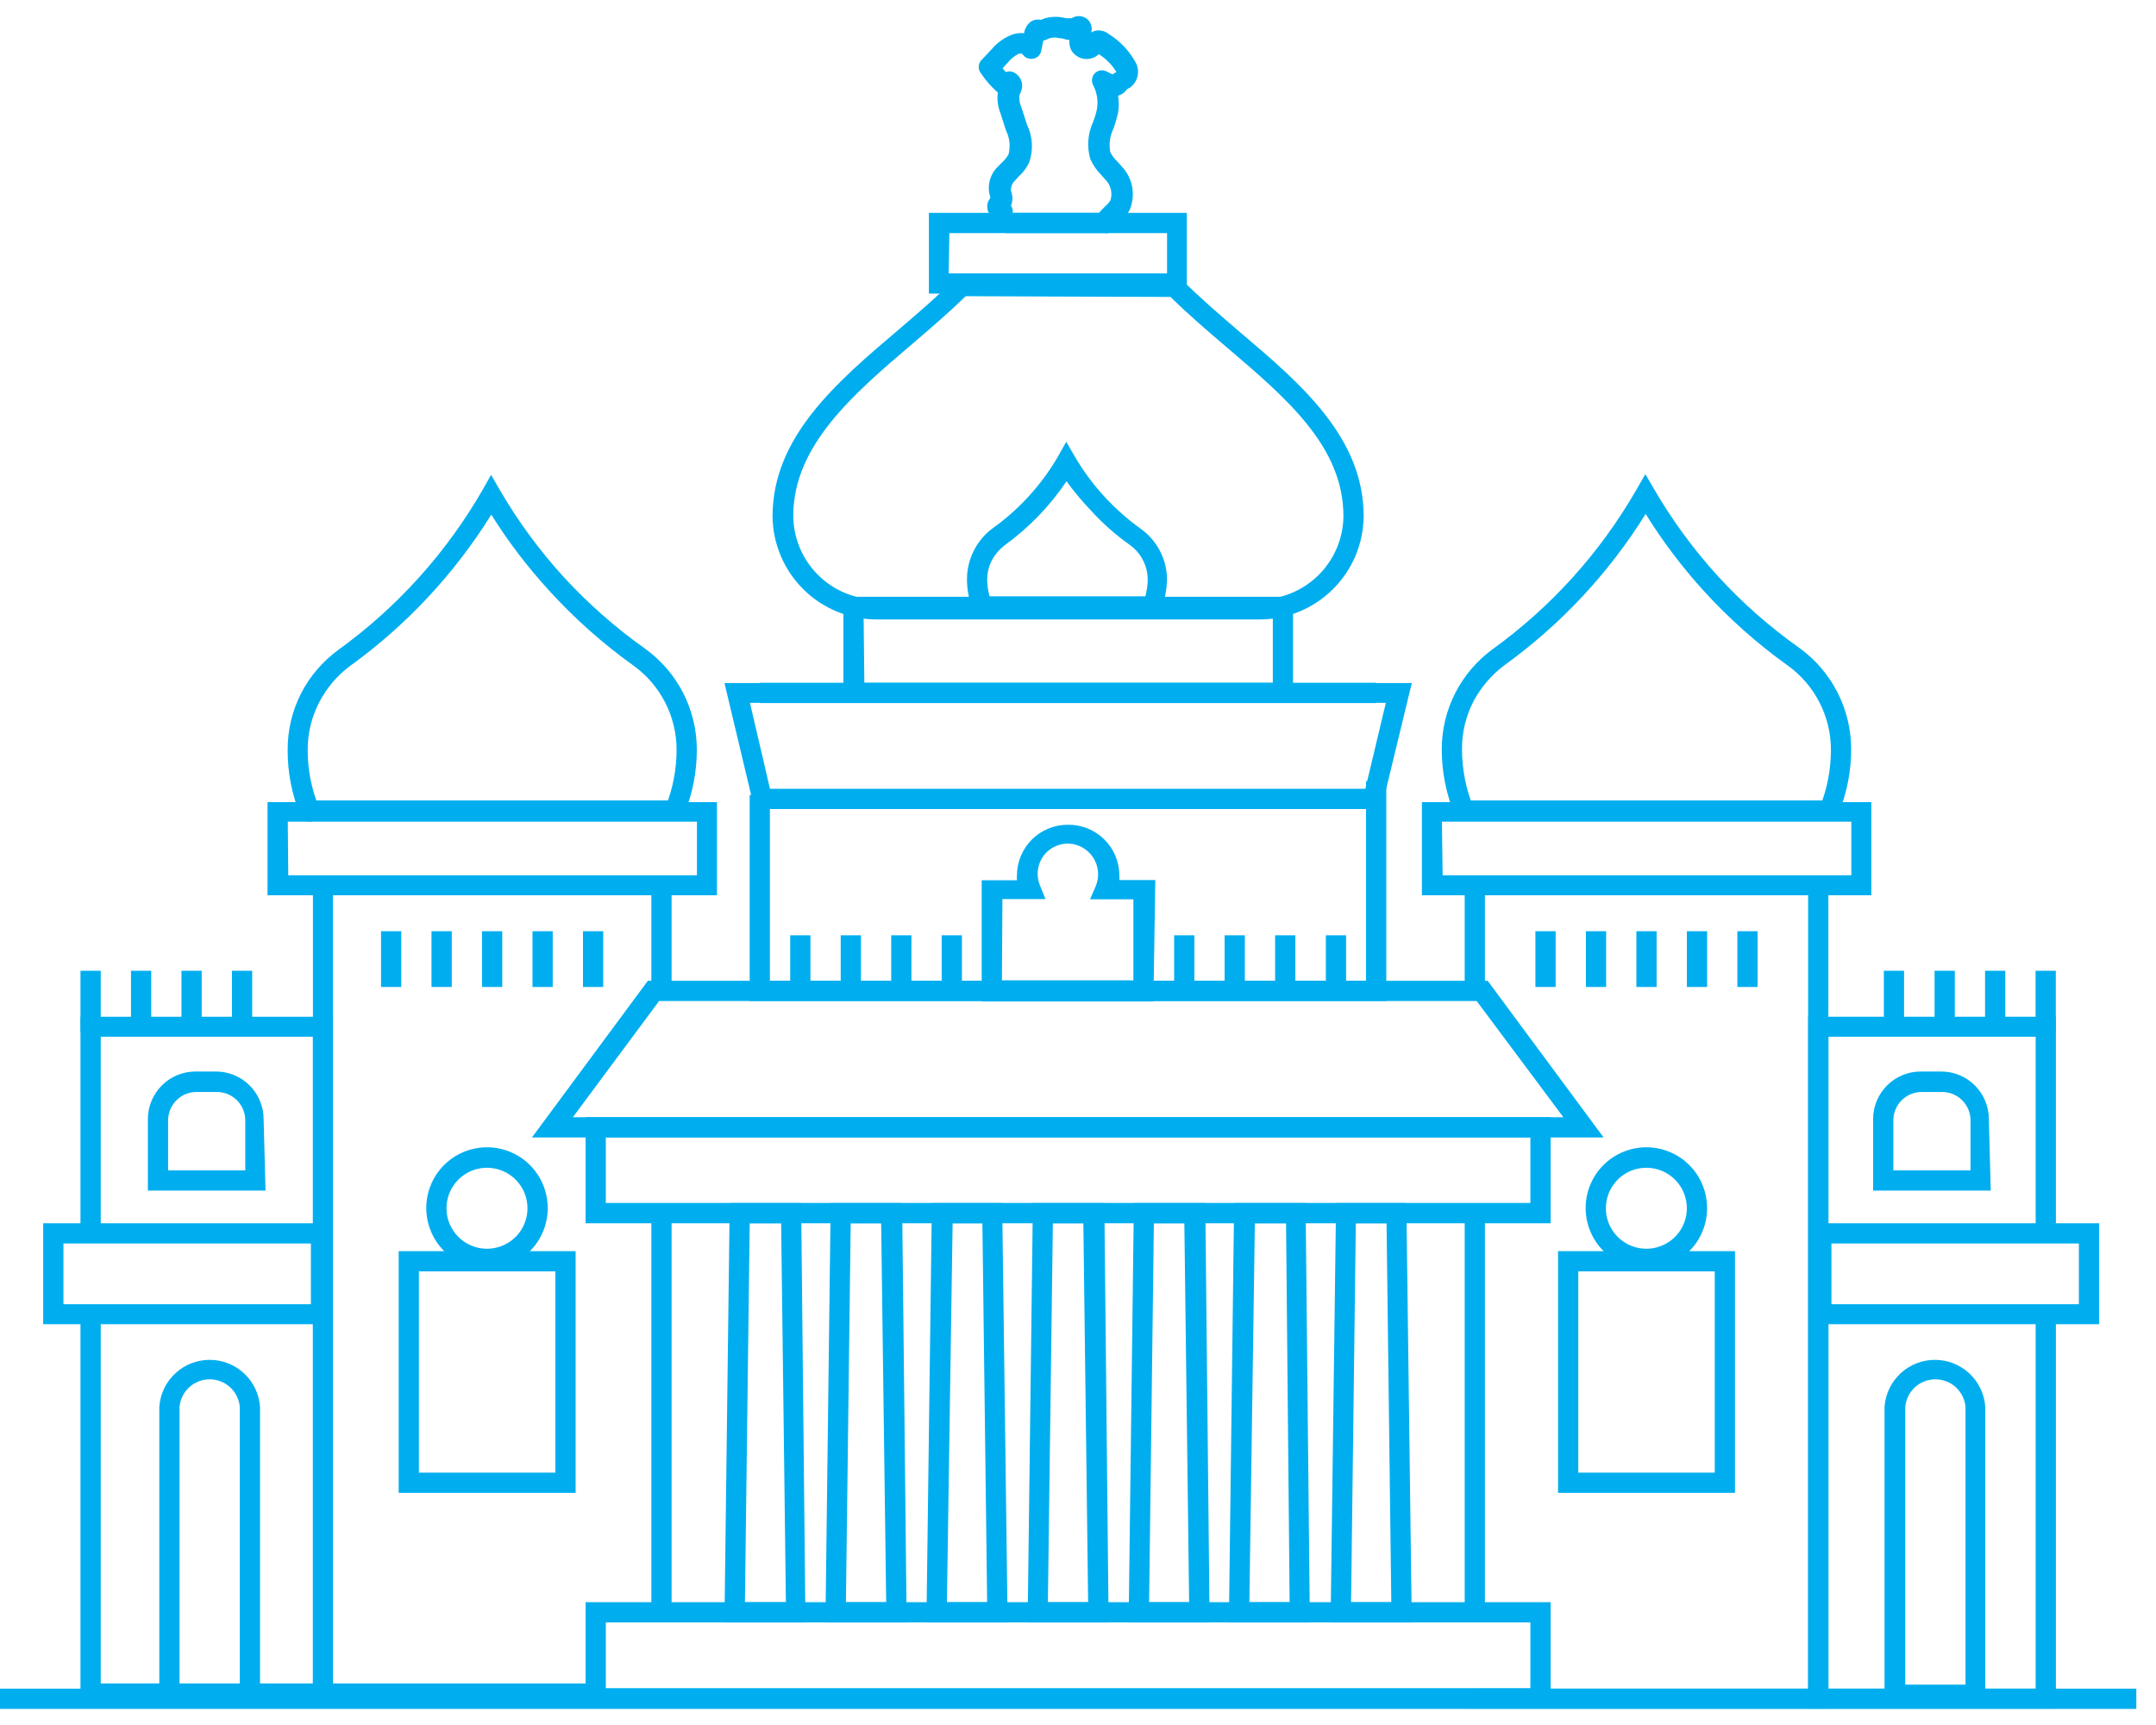<svg width="70" height="56" viewBox="0 0 70 56" fill="none" xmlns="http://www.w3.org/2000/svg">
<path d="M0 54.82H69.361V55.478H0V54.82Z" fill="#00AEEF"/>
<path d="M10.81 55.307H2.613V42.664H3.271V54.65H10.16V33.656H3.271V40.043H2.613V33.007H10.81V55.307ZM21.148 28.738H21.805V32.172H21.148V28.738Z" fill="#00AEEF"/>
<path d="M19.339 55.307H10.16V28.738H10.81V54.65H19.339V55.307ZM21.148 39.386H21.805V52.346H21.148V39.386ZM47.555 39.386H48.212V52.346H47.555V39.386ZM59.362 55.47H47.555V55.145L47.879 55.137V54.82H58.705V28.738H59.362V55.47ZM47.555 28.738H48.212V32.172H47.555V28.738Z" fill="#00AEEF"/>
<path d="M60.757 29.064H46.166V26.04H60.757V29.064ZM46.839 28.414H60.108V26.674H46.815L46.839 28.414ZM66.75 55.47H58.708V33.007H66.75V40.044H66.093V33.657H59.365V54.821H66.093V42.665H66.75V55.47ZM23.278 29.064H8.686V26.04H23.278V29.064ZM9.359 28.414H22.628V26.674H9.344L9.359 28.414ZM10.751 42.99H1.402V39.711H10.751V42.99ZM2.06 42.34H10.094V40.368H2.06V42.34Z" fill="#00AEEF"/>
<path d="M68.153 42.989H58.805V39.711H68.153V42.989ZM59.462 42.34H67.496V40.368H59.462V42.34ZM8.443 55.346H5.172V45.672C5.2 45.258 5.385 44.87 5.689 44.587C5.992 44.303 6.392 44.146 6.807 44.146C7.223 44.146 7.622 44.303 7.926 44.587C8.23 44.87 8.414 45.258 8.443 45.672V55.346ZM5.829 54.689H7.786V45.672C7.764 45.428 7.651 45.201 7.47 45.035C7.289 44.869 7.053 44.778 6.807 44.778C6.562 44.778 6.325 44.869 6.144 45.035C5.963 45.201 5.851 45.428 5.829 45.672V54.689ZM8.621 38.651H4.801V36.332C4.801 35.922 4.964 35.528 5.254 35.238C5.544 34.948 5.937 34.785 6.347 34.785H7.012C7.422 34.785 7.816 34.948 8.106 35.238C8.396 35.528 8.559 35.922 8.559 36.332L8.621 38.651ZM5.458 37.994H7.963V36.37C7.963 36.126 7.866 35.892 7.694 35.72C7.521 35.547 7.287 35.45 7.043 35.45H6.378C6.134 35.45 5.9 35.547 5.728 35.72C5.555 35.892 5.458 36.126 5.458 36.37V37.994ZM64.457 55.346H61.186V45.672C61.215 45.258 61.4 44.87 61.703 44.587C62.007 44.303 62.406 44.146 62.822 44.146C63.237 44.146 63.637 44.303 63.94 44.587C64.244 44.87 64.429 45.258 64.457 45.672V55.346ZM61.859 54.689H63.815V45.672C63.794 45.428 63.681 45.201 63.5 45.035C63.319 44.869 63.083 44.778 62.837 44.778C62.592 44.778 62.355 44.869 62.174 45.035C61.993 45.201 61.881 45.428 61.859 45.672V54.689ZM64.635 38.651H60.815V36.332C60.815 35.922 60.978 35.528 61.268 35.238C61.558 34.948 61.951 34.785 62.362 34.785H63.027C63.437 34.785 63.83 34.948 64.12 35.238C64.41 35.528 64.573 35.922 64.573 36.332L64.635 38.651ZM61.472 37.994H63.978V36.37C63.978 36.126 63.881 35.892 63.708 35.72C63.536 35.547 63.302 35.45 63.057 35.45H62.392C62.148 35.45 61.914 35.547 61.742 35.72C61.569 35.892 61.472 36.126 61.472 36.37V37.994ZM50.345 39.711H19.013V36.27H50.345V39.711ZM19.67 39.053H49.688V36.927H19.67V39.053ZM50.345 55.462H19.013V52.013H50.345V55.462ZM19.67 54.805H49.688V52.67H19.67V54.805Z" fill="#00AEEF"/>
<path d="M52.066 36.927H17.27L21.035 31.839H48.3L52.066 36.927ZM18.599 36.27H50.759L47.944 32.497H21.399L18.599 36.27ZM24.677 22.166H44.689V22.823H24.677V22.166Z" fill="#00AEEF"/>
<path d="M45.009 32.496H24.34V25.808H24.997V31.839H44.352V25.359H45.009V32.496Z" fill="#00AEEF"/>
<path d="M44.848 26.264H24.496L23.522 22.174H45.838L44.848 26.264ZM24.999 25.607H44.33L44.995 22.816H24.349L24.999 25.607ZM25.656 30.363H26.313V32.365H25.656V30.363ZM27.296 30.363H27.953V32.365H27.296V30.363ZM28.935 30.363H29.592V32.365H28.935V30.363ZM30.574 30.363H31.231V32.365H30.574V30.363ZM2.613 31.515H3.271V33.517H2.613V31.515ZM4.253 31.515H4.91V33.517H4.253V31.515ZM5.892 31.515H6.549V33.517H5.892V31.515ZM7.531 31.515H8.188V33.517H7.531V31.515ZM61.164 31.515H61.821V33.517H61.164V31.515ZM62.811 31.515H63.468V33.517H62.811V31.515ZM64.45 31.515H65.107V33.517H64.45V31.515ZM66.09 31.515H66.747V33.517H66.09V31.515ZM38.121 30.363H38.778V32.365H38.121V30.363ZM39.76 30.363H40.417V32.365H39.76V30.363ZM41.4 30.363H42.057V32.365H41.4V30.363ZM43.047 30.363H43.704V32.365H43.047V30.363ZM37.448 32.512H31.873V28.576H33.017C33.014 28.52 33.014 28.463 33.017 28.406C33.022 27.973 33.196 27.56 33.503 27.254C33.809 26.949 34.224 26.777 34.657 26.775C34.875 26.77 35.092 26.808 35.295 26.887C35.499 26.967 35.684 27.086 35.841 27.238C35.998 27.39 36.123 27.571 36.209 27.772C36.295 27.972 36.34 28.188 36.343 28.406C36.346 28.46 36.346 28.515 36.343 28.569H37.51L37.448 32.512ZM32.53 31.824H36.799V29.195H35.391L35.585 28.747C35.643 28.597 35.665 28.436 35.648 28.276C35.631 28.117 35.575 27.964 35.487 27.831C35.398 27.697 35.278 27.587 35.138 27.509C34.997 27.432 34.84 27.389 34.68 27.386C34.417 27.385 34.164 27.488 33.976 27.672C33.841 27.808 33.749 27.981 33.711 28.169C33.672 28.357 33.689 28.552 33.76 28.731L33.945 29.187H32.546L32.53 31.824ZM18.689 48.464H12.944V40.616H18.689V48.464ZM13.601 47.807H18.032V41.273H13.601V47.807ZM56.331 48.464H50.586V40.616H56.331V48.464ZM51.243 47.807H55.674V41.273H51.243V47.807Z" fill="#00AEEF"/>
<path d="M15.812 41.188C15.421 41.188 15.04 41.072 14.715 40.855C14.391 40.639 14.138 40.33 13.989 39.969C13.84 39.609 13.802 39.212 13.878 38.829C13.955 38.446 14.144 38.095 14.42 37.819C14.697 37.544 15.049 37.357 15.432 37.282C15.815 37.206 16.211 37.247 16.572 37.397C16.932 37.547 17.239 37.801 17.455 38.127C17.671 38.452 17.785 38.834 17.783 39.224C17.783 39.483 17.732 39.739 17.633 39.978C17.534 40.217 17.389 40.433 17.205 40.616C17.022 40.798 16.805 40.943 16.566 41.041C16.326 41.139 16.07 41.189 15.812 41.188ZM15.812 37.91C15.552 37.91 15.297 37.987 15.081 38.131C14.865 38.276 14.697 38.481 14.597 38.721C14.498 38.961 14.472 39.226 14.522 39.481C14.573 39.736 14.698 39.97 14.882 40.154C15.066 40.338 15.3 40.463 15.555 40.514C15.81 40.564 16.075 40.538 16.315 40.439C16.555 40.339 16.76 40.171 16.905 39.955C17.049 39.738 17.126 39.484 17.126 39.224C17.126 38.876 16.988 38.541 16.741 38.295C16.495 38.048 16.16 37.91 15.812 37.91ZM53.453 41.188C53.063 41.188 52.682 41.072 52.357 40.855C52.033 40.639 51.78 40.33 51.631 39.969C51.482 39.609 51.444 39.212 51.52 38.829C51.597 38.446 51.785 38.095 52.062 37.819C52.339 37.544 52.691 37.357 53.074 37.282C53.457 37.206 53.853 37.247 54.213 37.397C54.574 37.547 54.881 37.801 55.097 38.127C55.312 38.452 55.427 38.834 55.425 39.224C55.425 39.483 55.374 39.739 55.275 39.978C55.176 40.217 55.031 40.433 54.847 40.616C54.664 40.798 54.447 40.943 54.208 41.041C53.968 41.139 53.712 41.189 53.453 41.188ZM53.453 37.91C53.194 37.91 52.939 37.987 52.723 38.131C52.507 38.276 52.339 38.481 52.239 38.721C52.139 38.961 52.114 39.226 52.164 39.481C52.215 39.736 52.34 39.97 52.524 40.154C52.708 40.338 52.942 40.463 53.197 40.514C53.452 40.564 53.716 40.538 53.956 40.439C54.197 40.339 54.402 40.171 54.547 39.955C54.691 39.738 54.768 39.484 54.768 39.224C54.768 38.876 54.63 38.541 54.383 38.295C54.136 38.048 53.802 37.91 53.453 37.91ZM40.896 20.11H28.462C27.571 20.11 26.716 19.758 26.084 19.131C25.451 18.504 25.091 17.652 25.083 16.761C25.083 14.179 27.171 12.4 29.197 10.684C29.838 10.135 30.442 9.616 30.983 9.075L31.083 8.982H38.275L38.367 9.075C38.963 9.671 39.628 10.243 40.27 10.792C42.241 12.462 44.275 14.202 44.275 16.761C44.267 17.652 43.907 18.504 43.274 19.131C42.642 19.758 41.787 20.11 40.896 20.11ZM31.354 9.616C30.813 10.142 30.21 10.66 29.622 11.163C27.712 12.787 25.756 14.465 25.756 16.738C25.758 17.459 26.045 18.151 26.555 18.66C27.065 19.171 27.756 19.458 28.477 19.46H40.896C41.613 19.458 42.301 19.174 42.81 18.669C43.319 18.164 43.61 17.479 43.618 16.761C43.618 14.503 41.785 12.941 39.844 11.287C39.226 10.761 38.584 10.212 38.004 9.64L31.354 9.616Z" fill="#00AEEF"/>
<path d="M41.982 22.816H27.383V19.375H41.982V22.816ZM28.063 22.166H41.325V20.032H28.04L28.063 22.166ZM38.533 9.531H30.159V6.91H38.533V9.531ZM30.801 8.874H37.891V7.567H30.824L30.801 8.874Z" fill="#00AEEF"/>
<path d="M35.855 7.567H32.661C32.498 7.518 32.35 7.43 32.228 7.312C32.184 7.27 32.152 7.217 32.137 7.158C32.122 7.099 32.124 7.037 32.143 6.979C32.099 6.918 32.07 6.846 32.059 6.77C32.048 6.695 32.056 6.618 32.081 6.546C32.101 6.506 32.124 6.467 32.151 6.43V6.384C32.134 6.333 32.121 6.282 32.112 6.229C32.092 6.076 32.109 5.92 32.161 5.775C32.214 5.63 32.3 5.499 32.414 5.394L32.53 5.278C32.616 5.2 32.689 5.109 32.746 5.008C32.812 4.748 32.782 4.473 32.661 4.234L32.476 3.654C32.394 3.448 32.367 3.224 32.398 3.005C32.188 2.822 32.003 2.612 31.849 2.379C31.802 2.321 31.776 2.248 31.776 2.174C31.776 2.099 31.802 2.027 31.849 1.969L32.197 1.598C32.361 1.403 32.567 1.25 32.8 1.149C32.941 1.085 33.096 1.061 33.249 1.079C33.27 0.938 33.342 0.809 33.45 0.716C33.499 0.679 33.556 0.654 33.616 0.642C33.676 0.63 33.738 0.631 33.798 0.646L33.929 0.592C34.152 0.531 34.387 0.531 34.61 0.592H34.795C34.879 0.538 34.978 0.514 35.077 0.525C35.176 0.537 35.268 0.582 35.337 0.654C35.385 0.708 35.419 0.773 35.435 0.843C35.451 0.914 35.449 0.987 35.429 1.056C35.498 1.011 35.579 0.987 35.661 0.987C35.792 0.987 35.918 1.033 36.017 1.118C36.364 1.335 36.651 1.636 36.852 1.992C36.938 2.128 36.969 2.291 36.939 2.449C36.909 2.607 36.82 2.748 36.69 2.842L36.589 2.897C36.524 3 36.421 3.074 36.303 3.105C36.33 3.287 36.33 3.472 36.303 3.654C36.264 3.827 36.215 3.997 36.156 4.165C36.036 4.404 35.998 4.675 36.048 4.938C36.109 5.057 36.191 5.164 36.288 5.255L36.427 5.41C36.601 5.596 36.717 5.829 36.761 6.08C36.805 6.332 36.775 6.59 36.674 6.825C36.592 6.964 36.488 7.09 36.365 7.196C36.3 7.25 36.243 7.312 36.195 7.381C36.194 7.399 36.194 7.418 36.195 7.436C36.157 7.488 36.104 7.527 36.044 7.551C35.984 7.574 35.918 7.58 35.855 7.567ZM32.878 6.91H35.685C35.746 6.832 35.816 6.771 35.87 6.709C35.944 6.651 36.007 6.58 36.056 6.5C36.092 6.381 36.094 6.255 36.063 6.135C36.032 6.015 35.968 5.905 35.878 5.82L35.762 5.688C35.61 5.536 35.487 5.358 35.399 5.162C35.284 4.762 35.317 4.334 35.491 3.956C35.545 3.821 35.586 3.681 35.615 3.538C35.661 3.274 35.617 3.002 35.491 2.765C35.46 2.703 35.448 2.632 35.457 2.563C35.467 2.494 35.498 2.43 35.545 2.379C35.594 2.33 35.657 2.298 35.725 2.287C35.793 2.276 35.863 2.287 35.924 2.317L36.125 2.417C36.161 2.383 36.203 2.357 36.249 2.34C36.106 2.105 35.91 1.906 35.677 1.76C35.637 1.796 35.593 1.827 35.545 1.853C35.411 1.921 35.255 1.935 35.11 1.89C34.966 1.845 34.844 1.746 34.772 1.613C34.729 1.513 34.711 1.404 34.718 1.296C34.631 1.289 34.545 1.27 34.463 1.242H34.401C34.295 1.212 34.182 1.212 34.076 1.242C34.012 1.274 33.945 1.3 33.875 1.319L33.806 1.652C33.793 1.717 33.76 1.777 33.712 1.823C33.663 1.869 33.601 1.898 33.535 1.907C33.469 1.918 33.402 1.909 33.341 1.882C33.281 1.854 33.23 1.809 33.195 1.752C33.174 1.743 33.152 1.738 33.129 1.738C33.106 1.738 33.084 1.743 33.063 1.752C32.929 1.823 32.811 1.92 32.715 2.038L32.553 2.216L32.654 2.34C32.73 2.309 32.816 2.309 32.893 2.34C33 2.385 33.087 2.466 33.138 2.57C33.189 2.674 33.201 2.793 33.172 2.904C33.151 2.973 33.125 3.04 33.094 3.105V3.152C33.091 3.261 33.112 3.369 33.156 3.469L33.349 4.056C33.532 4.442 33.554 4.884 33.411 5.286C33.325 5.458 33.207 5.613 33.063 5.742L32.971 5.843C32.89 5.915 32.838 6.014 32.824 6.121V6.198C32.855 6.274 32.871 6.356 32.871 6.438C32.871 6.52 32.855 6.602 32.824 6.678C32.848 6.711 32.866 6.748 32.875 6.788C32.885 6.828 32.885 6.869 32.878 6.91ZM12.371 30.231H13.028V32.041H12.371V30.231ZM14.01 30.231H14.668V32.041H14.01V30.231ZM15.65 30.231H16.307V32.041H15.65V30.231ZM17.289 30.231H17.946V32.041H17.289V30.231ZM18.928 30.231H19.586V32.041H18.928V30.231ZM49.851 30.231H50.508V32.041H49.851V30.231ZM51.49 30.231H52.147V32.041H51.49V30.231ZM53.129 30.231H53.786V32.041H53.129V30.231ZM54.769 30.231H55.426V32.041H54.769V30.231ZM56.408 30.231H57.065V32.041H56.408V30.231ZM26.151 52.671H23.521L23.692 39.054H26.011L26.151 52.671ZM24.186 52.014H25.516L25.362 39.711H24.341L24.186 52.014ZM29.437 52.671H26.8L26.97 39.054H29.29L29.437 52.671ZM27.465 52.014H28.772L28.609 39.711H27.62L27.465 52.014ZM32.715 52.671H30.079L30.256 39.054H32.538L32.715 52.671ZM30.744 52.014H32.05L31.896 39.711H30.929L30.744 52.014ZM35.994 52.671H33.365L33.535 39.054H35.855L35.994 52.671ZM34.022 52.014H35.329L35.174 39.711H34.184L34.022 52.014ZM39.273 52.671H36.644L36.814 39.054H39.133L39.273 52.671ZM37.309 52.014H38.608L38.453 39.711H37.463L37.309 52.014ZM42.528 52.671H39.899L40.069 39.054H42.389L42.528 52.671ZM40.564 52.014H41.871L41.755 39.711H40.742L40.564 52.014ZM45.837 52.671H43.201L43.379 39.054H45.66L45.837 52.671ZM43.866 52.014H45.172L45.018 39.711H44.02L43.866 52.014ZM21.905 26.643C21.864 26.651 21.823 26.651 21.782 26.643C21.701 26.609 21.637 26.544 21.604 26.463C21.57 26.382 21.57 26.291 21.604 26.21C21.845 25.613 21.968 24.975 21.967 24.331C21.965 23.797 21.837 23.271 21.592 22.797C21.348 22.322 20.994 21.913 20.56 21.602C19.567 20.891 18.652 20.077 17.83 19.174C17.13 18.41 16.501 17.585 15.951 16.707C14.755 18.63 13.195 20.3 11.358 21.625C10.944 21.934 10.606 22.334 10.368 22.792C10.119 23.27 9.989 23.8 9.99 24.339C9.987 24.984 10.113 25.622 10.361 26.218C10.392 26.3 10.389 26.391 10.355 26.472C10.32 26.552 10.256 26.617 10.175 26.651C10.135 26.667 10.092 26.675 10.049 26.675C10.006 26.674 9.963 26.665 9.923 26.648C9.884 26.63 9.848 26.605 9.818 26.574C9.788 26.543 9.765 26.506 9.75 26.465C9.474 25.791 9.335 25.068 9.34 24.339C9.337 23.699 9.488 23.068 9.781 22.498C10.066 21.95 10.474 21.474 10.972 21.107C12.886 19.726 14.486 17.955 15.665 15.91L15.944 15.416L16.23 15.91C16.821 16.925 17.518 17.874 18.31 18.741C19.105 19.604 19.989 20.381 20.947 21.06C21.464 21.433 21.886 21.923 22.178 22.49C22.469 23.057 22.622 23.686 22.624 24.323C22.627 25.053 22.485 25.776 22.207 26.45C22.182 26.509 22.14 26.559 22.086 26.593C22.032 26.628 21.969 26.645 21.905 26.643Z" fill="#00AEEF"/>
<path d="M10.051 25.986H21.905V26.643H10.051V25.986ZM59.384 26.643C59.343 26.651 59.301 26.651 59.261 26.643C59.18 26.609 59.116 26.545 59.082 26.463C59.049 26.382 59.049 26.291 59.083 26.21C59.324 25.613 59.447 24.975 59.446 24.331C59.444 23.797 59.316 23.272 59.071 22.797C58.827 22.323 58.473 21.913 58.039 21.602C57.046 20.891 56.131 20.077 55.309 19.174C54.608 18.403 53.979 17.57 53.43 16.684C52.234 18.607 50.674 20.277 48.837 21.602C48.423 21.913 48.083 22.312 47.84 22.769C47.593 23.247 47.465 23.778 47.468 24.316C47.467 24.96 47.59 25.598 47.832 26.195C47.865 26.276 47.865 26.367 47.832 26.448C47.799 26.529 47.735 26.594 47.654 26.628C47.614 26.644 47.571 26.652 47.528 26.652C47.485 26.651 47.442 26.642 47.402 26.625C47.363 26.607 47.327 26.582 47.297 26.551C47.267 26.52 47.244 26.483 47.229 26.442C46.95 25.768 46.808 25.045 46.811 24.316C46.811 23.675 46.965 23.044 47.26 22.476C47.545 21.927 47.953 21.451 48.45 21.084C50.364 19.705 51.962 17.933 53.136 15.887L53.422 15.393L53.709 15.887C54.3 16.902 54.997 17.851 55.789 18.718C56.582 19.582 57.466 20.36 58.425 21.037C58.942 21.411 59.362 21.902 59.654 22.468C59.946 23.035 60.099 23.663 60.103 24.3C60.106 25.03 59.964 25.753 59.686 26.427C59.664 26.489 59.623 26.544 59.569 26.582C59.515 26.621 59.451 26.642 59.384 26.643Z" fill="#00AEEF"/>
<path d="M47.532 25.986H59.386V26.643H47.532V25.986ZM37.41 20.017C37.37 20.026 37.327 20.026 37.287 20.017C37.247 20 37.211 19.977 37.18 19.946C37.15 19.916 37.126 19.88 37.109 19.841C37.093 19.801 37.084 19.759 37.084 19.716C37.084 19.673 37.093 19.631 37.109 19.591C37.207 19.345 37.259 19.083 37.264 18.818C37.263 18.599 37.211 18.384 37.111 18.189C37.012 17.994 36.868 17.826 36.691 17.697C36.22 17.363 35.787 16.98 35.4 16.552C35.123 16.26 34.864 15.95 34.627 15.624C34.084 16.431 33.404 17.135 32.616 17.704C32.448 17.834 32.309 17.998 32.206 18.184C32.105 18.38 32.051 18.597 32.052 18.818C32.056 19.083 32.108 19.345 32.206 19.591C32.239 19.671 32.239 19.761 32.206 19.841C32.172 19.92 32.109 19.984 32.029 20.017C31.949 20.049 31.859 20.049 31.779 20.016C31.699 19.982 31.636 19.919 31.603 19.839C31.465 19.508 31.394 19.153 31.395 18.795C31.397 18.469 31.476 18.148 31.627 17.859C31.768 17.582 31.972 17.341 32.222 17.155C33.084 16.54 33.806 15.75 34.341 14.836L34.619 14.341L34.905 14.836C35.174 15.293 35.49 15.721 35.849 16.112C36.206 16.502 36.602 16.854 37.032 17.163C37.289 17.345 37.5 17.585 37.649 17.862C37.798 18.14 37.881 18.449 37.89 18.764C37.889 19.121 37.821 19.476 37.689 19.808C37.666 19.865 37.628 19.915 37.579 19.951C37.53 19.988 37.472 20.011 37.41 20.017Z" fill="#00AEEF"/>
<path d="M31.941 19.359H37.408V20.017H31.941V19.359Z" fill="#00AEEF"/>
</svg>
